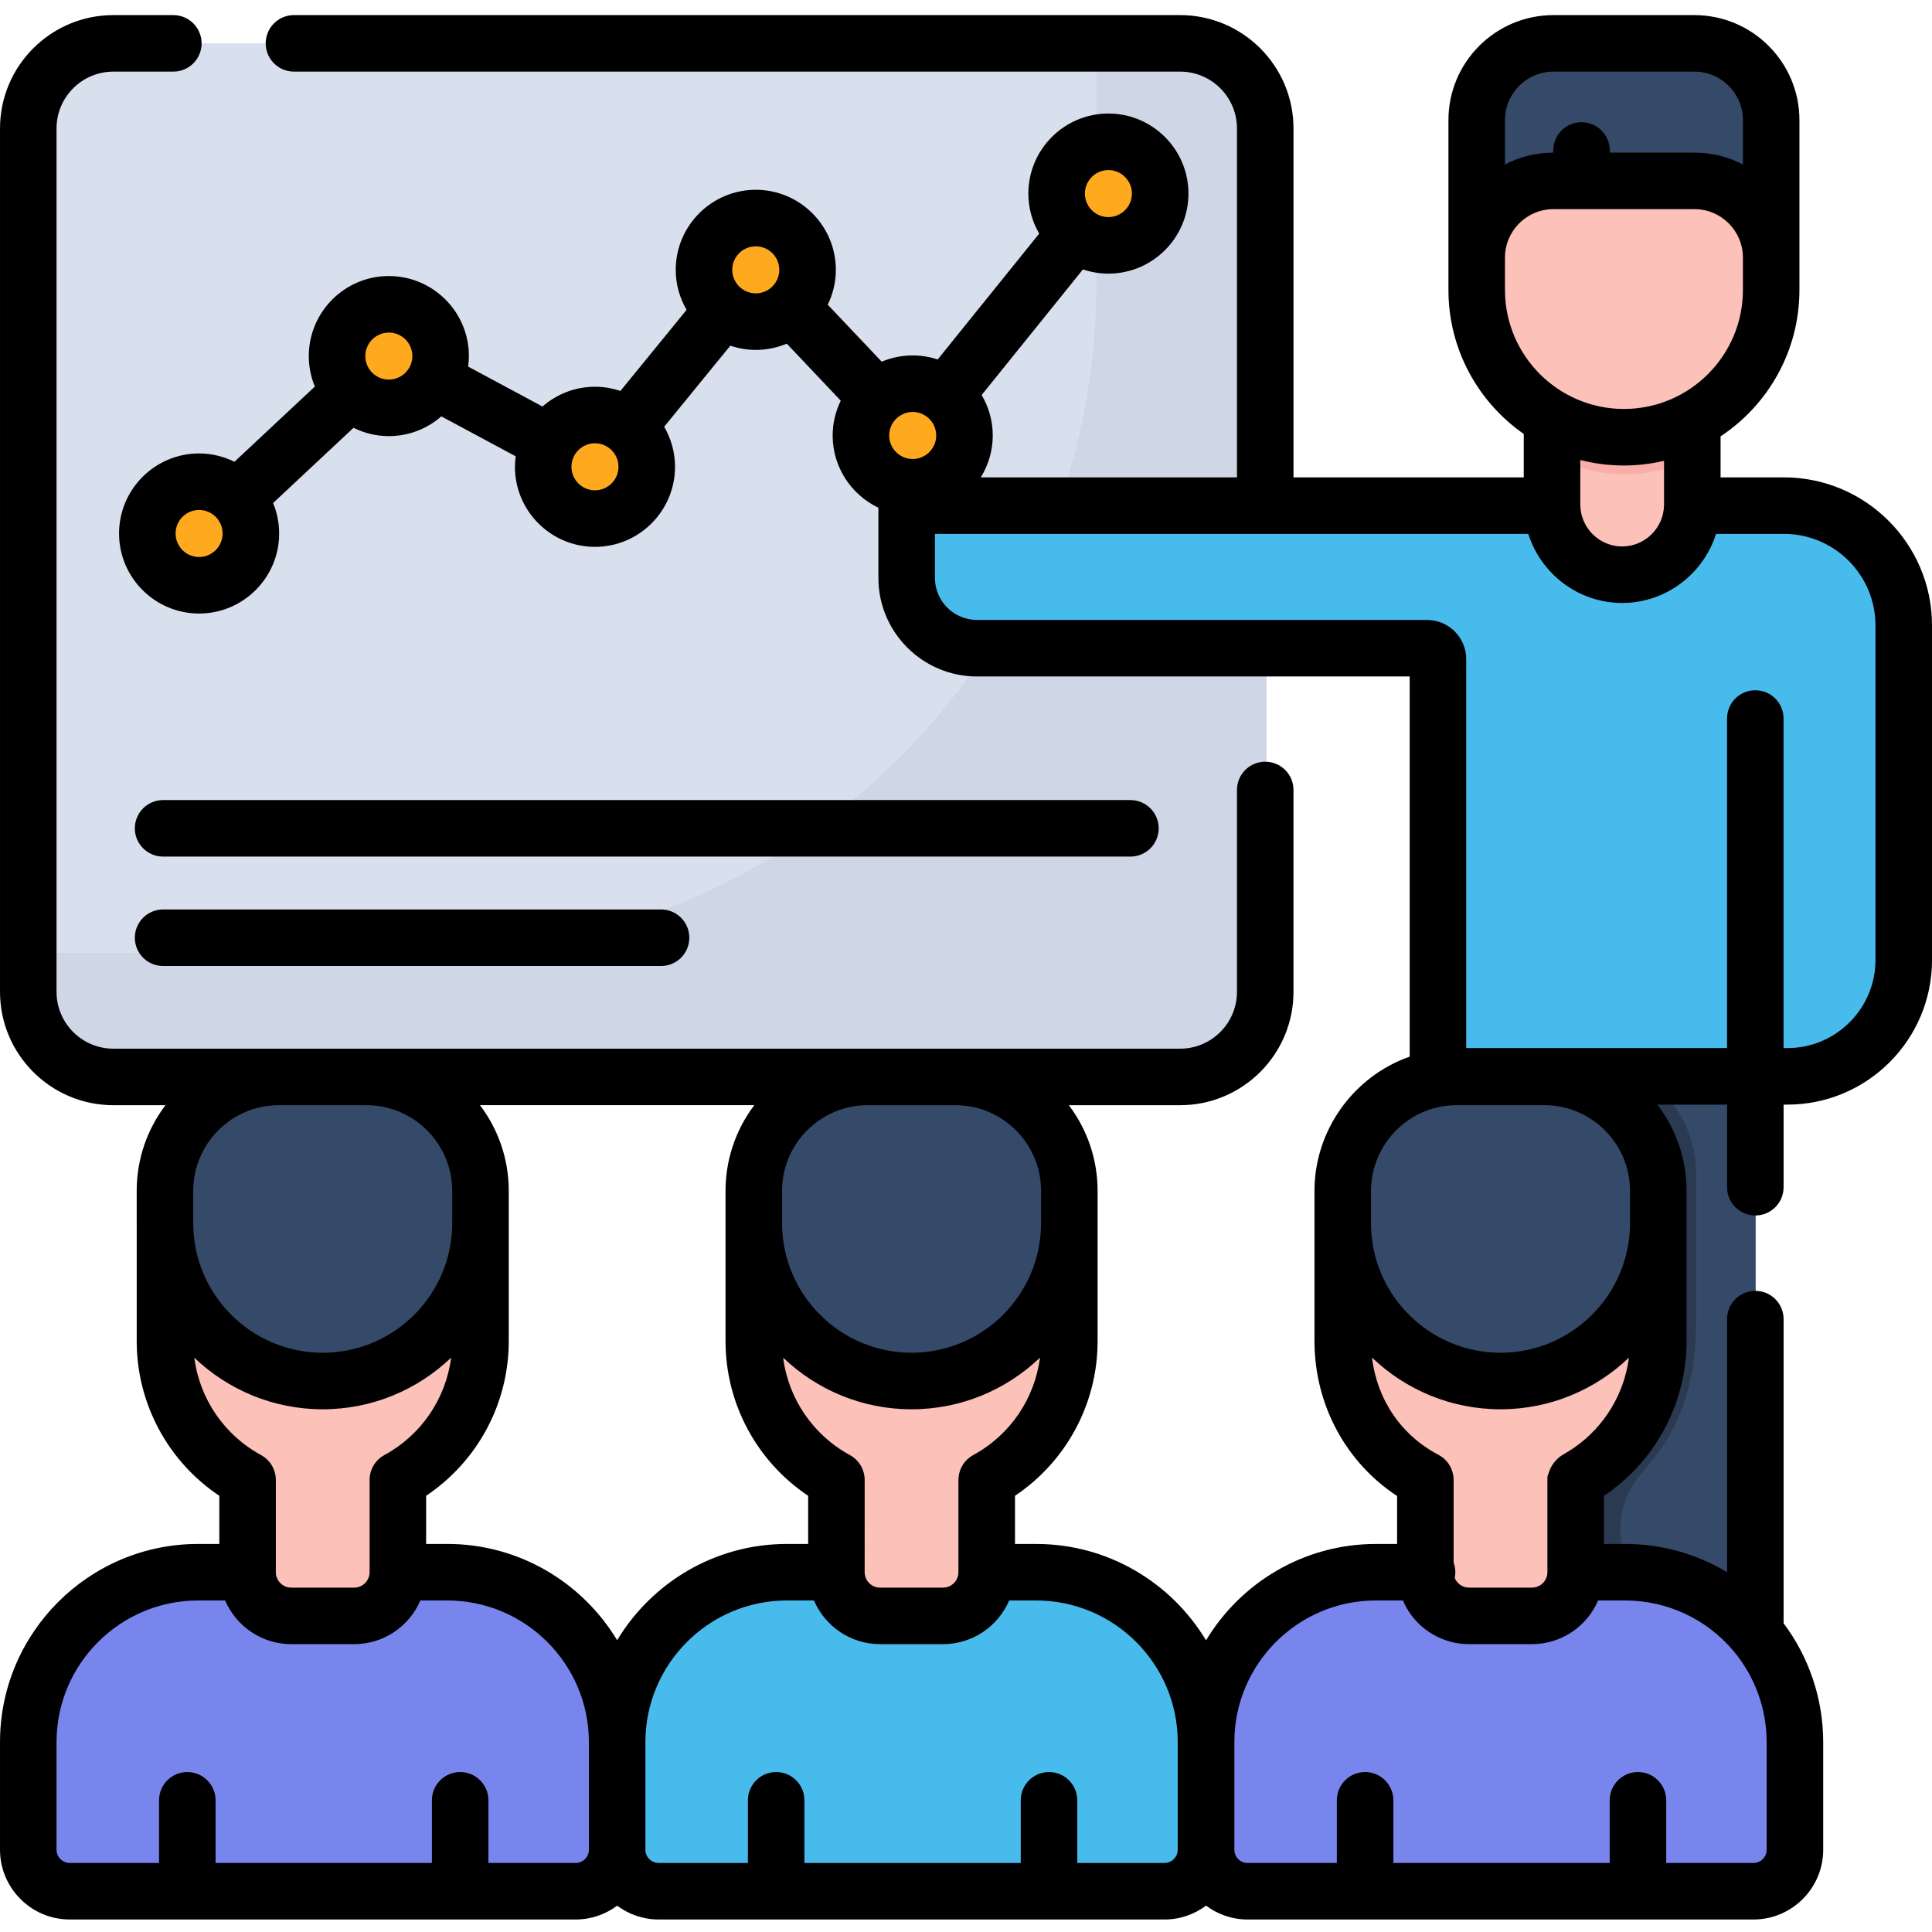 <svg xmlns="http://www.w3.org/2000/svg" height="512pt" viewBox="0 -3 512 511" width="512pt"><path d="m313.09 281.555h-282.375c-12.434 0-22.512-10.082-22.512-22.516v-228.535c0-12.434 10.078-22.516 22.512-22.516h282.375c12.434 0 22.516 10.082 22.516 22.516v228.535c0 12.434-10.082 22.516-22.516 22.516zm0 0" fill="#d9e0ed"></path><path d="m313.09 7.988h-22.531v63.613c0 97.977-79.422 177.398-177.398 177.398h-104.957v10.039c0 12.434 10.078 22.512 22.516 22.512h282.375c12.434 0 22.512-10.078 22.512-22.512v-228.535c0-12.434-10.082-22.516-22.516-22.516zm0 0" fill="#cfd6e5"></path><g fill="#ffa91e"><path d="m67.121 137.719c0 7.566-6.137 13.703-13.707 13.703-7.566 0-13.703-6.137-13.703-13.703 0-7.57 6.137-13.707 13.703-13.707 7.57 0 13.707 6.137 13.707 13.707zm0 0"></path><path d="m117.34 90.758c0 7.57-6.137 13.707-13.703 13.707-7.57 0-13.707-6.137-13.707-13.707 0-7.57 6.137-13.703 13.707-13.703 7.566 0 13.703 6.133 13.703 13.703zm0 0"></path><path d="m171.902 120.062c0 7.57-6.137 13.707-13.707 13.707-7.566 0-13.703-6.137-13.703-13.707s6.137-13.707 13.703-13.707c7.57 0 13.707 6.137 13.707 13.707zm0 0"></path><path d="m214.465 67.934c0 7.566-6.137 13.703-13.707 13.703-7.57 0-13.703-6.137-13.703-13.703 0-7.57 6.133-13.707 13.703-13.707 7.57 0 13.707 6.137 13.707 13.707zm0 0"></path><path d="m256 111.777c0 7.57-6.137 13.707-13.707 13.707-7.57 0-13.703-6.137-13.703-13.707 0-7.57 6.133-13.707 13.703-13.707 7.57 0 13.707 6.137 13.707 13.707zm0 0"></path><path d="m307.801 47.75c0 7.57-6.137 13.707-13.707 13.707s-13.707-6.137-13.707-13.707 6.137-13.703 13.707-13.703 13.707 6.133 13.707 13.703zm0 0"></path></g><path d="m164.266 457.746v28.359c0 6.062-4.926 10.988-11.004 10.988h-134.055c-6.078 0-11.004-4.926-11.004-10.988v-28.359c0-24.859 20.156-44.992 45.016-44.992h66.031c24.859 0 45.016 20.133 45.016 44.992zm0 0" fill="#7885ed"></path><path d="m94.578 424.316h-16.688c-6.391 0-11.57-5.18-11.57-11.57v-27.613h39.832v27.613c-.004 6.391-5.184 11.57-11.574 11.57zm0 0" fill="#fcc1b9"></path><path d="m128.047 311.727v39.816c0 23.078-18.723 41.789-41.812 41.789s-41.809-18.711-41.809-41.789v-39.816c0-16.672 13.52-30.172 30.188-30.172h23.242c16.68 0 30.191 13.5 30.191 30.172zm0 0" fill="#fcc1b9"></path><path d="m128.047 311.727v8.59c0 23.074-18.723 41.785-41.812 41.785s-41.809-18.711-41.809-41.785v-8.59c0-16.672 13.52-30.172 30.188-30.172h23.242c16.68 0 30.191 13.5 30.191 30.172zm0 0" fill="#354968"></path><path d="m320.324 457.746v28.359c0 6.062-4.926 10.988-11.004 10.988h-134.051c-6.078 0-11.004-4.926-11.004-10.988v-28.359c0-24.855 20.16-44.992 45.016-44.992h66.027c24.859 0 45.016 20.137 45.016 44.992zm0 0" fill="#48bbed"></path><path d="m250.641 424.316h-16.688c-6.391 0-11.57-5.18-11.57-11.57v-27.613h39.828v27.613c0 6.391-5.18 11.57-11.57 11.57zm0 0" fill="#fcc1b9"></path><path d="m284.105 311.727v39.82c0 23.074-18.719 41.785-41.809 41.785s-41.812-18.711-41.812-41.785v-39.82c0-16.668 13.523-30.172 30.191-30.172h23.242c16.68 0 30.188 13.504 30.188 30.172zm0 0" fill="#fcc1b9"></path><path d="m284.105 311.727v8.59c0 23.078-18.719 41.789-41.809 41.789s-41.812-18.711-41.812-41.789v-8.59c0-16.668 13.523-30.172 30.191-30.172h23.242c16.68 0 30.188 13.504 30.188 30.172zm0 0" fill="#354968"></path><path d="m240.699 130.332v19.121c0 10.281 8.332 18.613 18.605 18.613h119.098c1.602 0 2.887 1.289 2.887 2.887v110.406h92.492c16.992 0 30.777-13.781 30.777-30.773v-88.555c0-17.512-14.199-31.699-31.711-31.699zm0 0" fill="#48bbed"></path><path d="m448.605 104.578v25.477c0 10.246-8.309 18.555-18.566 18.555-10.242 0-18.551-8.309-18.551-18.555v-25.477zm0 0" fill="#fcc1b9"></path><path d="m448.605 104.578v13.168c-5.406 2.844-11.562 4.449-18.094 4.449-6.914 0-13.398-1.797-19.023-4.949v-12.668zm0 0" fill="#f9afa7"></path><path d="m430.512 112.223c21.52 0 38.965-17.445 38.965-38.965v-44.961c0-11.211-9.09-20.301-20.301-20.301h-37.324c-11.215 0-20.301 9.09-20.301 20.301v44.961c-.004 21.52 17.441 38.965 38.961 38.965zm0 0" fill="#fcc1b9"></path><path d="m391.543 28.297v36.395c0-11.105 8.91-20.121 19.953-20.297.113-.008.238-.008.352-.008h37.328c11.207 0 20.297 9.086 20.297 20.305v-36.395c0-11.219-9.09-20.305-20.297-20.305h-37.328c-11.207-.004-20.305 9.086-20.305 20.305zm0 0" fill="#354968"></path><path d="m381.301 281.355h83.973v212.176h-83.973zm0 0" fill="#354968"></path><path d="m449.484 307.398v39.824c-.082 15.969-4.516 26.043-8.77 32.41-4.535 6.789-8.52 8.836-10.473 16.207-2.855 10.766 2.98 16.402-.75 22.445-3.887 6.297-14.809 7.617-21.824 6.031-14.148-3.195-24.996-21.035-26.367-44.676v-98.285h53.23c8.945 5.234 14.953 14.93 14.953 26.043zm0 0" fill="#2a3a51"></path><path d="m476.391 457.746v28.359c0 6.062-4.93 10.988-11.008 10.988h-134.051c-6.078 0-11.008-4.926-11.008-10.988v-28.359c0-24.859 20.16-44.992 45.02-44.992h66.027c24.859 0 45.02 20.133 45.02 44.992zm0 0" fill="#7885ed"></path><path d="m406.703 424.316h-16.688c-6.395 0-11.574-5.18-11.574-11.57v-27.613h39.832v27.613c0 6.391-5.18 11.57-11.57 11.57zm0 0" fill="#fcc1b9"></path><path d="m440.168 311.727v39.816c0 23.078-18.719 41.789-41.809 41.789s-41.812-18.711-41.812-41.789v-39.816c0-16.672 13.523-25.117 30.188-25.117h23.246c16.68 0 30.188 8.445 30.188 25.117zm0 0" fill="#fcc1b9"></path><path d="m440.168 311.727v8.59c0 23.074-18.719 41.785-41.809 41.785s-41.812-18.711-41.812-41.785v-8.59c0-16.672 13.523-30.172 30.188-30.172h23.246c16.68 0 30.188 13.5 30.188 30.172zm0 0" fill="#354968"></path><path d="m43.223 223.504h256.352c4.137 0 7.488-3.352 7.488-7.488s-3.352-7.492-7.488-7.492h-256.352c-4.137 0-7.492 3.355-7.492 7.492s3.355 7.488 7.492 7.488zm0 0"></path><path d="m43.223 252.5h131.961c4.137 0 7.492-3.355 7.492-7.492 0-4.137-3.352-7.492-7.492-7.492h-131.961c-4.137 0-7.492 3.355-7.492 7.492 0 4.137 3.355 7.492 7.492 7.492zm0 0"></path><path d="m472.758 123.008h-16.789v-10.863c12.582-8.332 20.898-22.609 20.898-38.797v-45.023c0-15.34-12.48-27.82-27.82-27.82h-37.375c-15.344 0-27.82 12.48-27.82 27.82v45.023c0 15.785 7.906 29.746 19.961 38.156v11.504h-61.023v-92.477c0-16.559-13.473-30.031-30.031-30.031h-234.855c-4.137 0-7.488 3.355-7.488 7.492 0 4.137 3.352 7.488 7.488 7.488h234.855c8.297 0 15.051 6.754 15.051 15.051v92.477h-67.891c1.996-3.234 3.172-7.027 3.172-11.098 0-3.918-1.086-7.574-2.941-10.727l26.84-33.285c2.125.715 4.387 1.117 6.75 1.117 11.695 0 21.211-9.516 21.211-21.211 0-11.699-9.516-21.215-21.211-21.215-11.699 0-21.215 9.516-21.215 21.215 0 3.867 1.055 7.48 2.871 10.609l-26.898 33.352c-2.086-.688-4.309-1.07-6.621-1.07-2.91 0-5.688.59-8.215 1.656l-14.301-15.105c1.359-2.797 2.145-5.922 2.145-9.234 0-11.699-9.52-21.215-21.215-21.215-11.695 0-21.215 9.516-21.215 21.215 0 3.867 1.059 7.484 2.875 10.609l-17.535 21.488c-2.121-.715-4.383-1.117-6.738-1.117-5.324 0-10.184 1.984-13.914 5.238l-19.703-10.582c.117-.914.203-1.836.203-2.781 0-11.699-9.52-21.215-21.215-21.215s-21.215 9.516-21.215 21.215c0 2.859.578 5.582 1.605 8.074l-21.309 19.934c-2.828-1.398-6-2.207-9.363-2.207-11.699 0-21.215 9.516-21.215 21.215 0 11.695 9.516 21.211 21.215 21.211 11.695 0 21.211-9.516 21.211-21.211 0-2.859-.574-5.582-1.605-8.074l21.312-19.938c2.828 1.402 6 2.207 9.363 2.207 5.324 0 10.184-1.984 13.914-5.234l19.703 10.582c-.121.91-.203 1.836-.203 2.781 0 11.695 9.516 21.215 21.215 21.215 11.695 0 21.211-9.52 21.211-21.215 0-3.871-1.059-7.488-2.875-10.617l17.531-21.484c2.121.715 4.387 1.121 6.742 1.121 2.91 0 5.688-.594 8.215-1.656l14.305 15.109c-1.359 2.793-2.145 5.918-2.145 9.23 0 8.441 4.969 15.727 12.121 19.141v18.605c0 14.402 11.723 26.117 26.129 26.117h114.668v100.746c-14.859 5.215-25.227 19.488-25.227 35.559v39.84c0 16.789 8.285 32.113 21.891 41.035v12.711h-5.602c-19.098 0-35.84 10.254-45.031 25.543-9.188-15.289-25.93-25.543-45.027-25.543h-5.602v-12.762c13.605-9.109 21.891-24.422 21.891-40.98v-39.844c0-8.516-2.844-16.375-7.625-22.691h29.508c16.562 0 30.031-13.473 30.031-30.031v-53.508c0-4.137-3.352-7.488-7.488-7.488s-7.492 3.352-7.492 7.488v53.508c0 8.297-6.75 15.051-15.051 15.051h-59.523c-.012 0-.027 0-.039 0h-23.242c-.012 0-.027 0-.039 0h-132.727c-.016 0-.027 0-.039 0h-23.246c-.012 0-.023 0-.039 0h-43.828c-8.297 0-15.051-6.754-15.051-15.051v-228.824c0-8.297 6.754-15.051 15.051-15.051h15.902c4.137 0 7.492-3.352 7.492-7.488 0-4.137-3.355-7.492-7.492-7.492h-15.902c-16.559 0-30.031 13.473-30.031 30.031v228.82c0 16.562 13.473 30.035 30.031 30.035h13.816c-4.781 6.316-7.625 14.18-7.625 22.695v8.594c0 .051.004.102.004.152v31.09c0 16.559 8.285 31.875 21.891 40.984v12.758h-5.602c-28.957 0-52.516 23.559-52.516 52.516v28.523c0 10.195 8.297 18.488 18.496 18.488h134.047c4.125 0 7.926-1.371 11.004-3.66 3.078 2.289 6.879 3.66 11 3.66h134.055c4.129 0 7.93-1.375 11.012-3.672 3.078 2.297 6.883 3.672 11.008 3.672h134.059c10.191 0 18.484-8.293 18.484-18.488v-28.523c0-11.367-3.711-22.441-10.496-31.492v-80.605c0-4.137-3.352-7.488-7.492-7.488-4.137 0-7.488 3.352-7.488 7.488v67.07c-8.066-4.848-17.375-7.488-27.027-7.488h-5.602v-12.777c.324-.215.652-.422.969-.645 13.102-9.238 20.922-24.312 20.922-40.32v-31.203c0-.016 0-.027 0-.039v-8.598c0-8.582-2.891-16.5-7.742-22.844h18.48v21.887c0 4.137 3.352 7.492 7.492 7.492 4.137 0 7.488-3.352 7.488-7.492v-21.887h1.02c21.125 0 38.312-17.188 38.312-38.312v-88.672c0-21.637-17.602-39.242-39.242-39.242zm-73.926-94.684c0-7.082 5.762-12.84 12.84-12.84h37.379c7.078 0 12.84 5.762 12.84 12.84v11.766c-3.844-2.008-8.215-3.145-12.84-3.145h-22.445v-.566c0-4.137-3.352-7.488-7.492-7.488-4.137 0-7.488 3.352-7.488 7.488v.566c-4.609.008-8.961 1.145-12.793 3.145zm0 36.441c0-7.078 5.762-12.84 12.84-12.84h37.379c7.078 0 12.84 5.762 12.84 12.84v8.582c0 17.387-14.145 31.531-31.531 31.531-17.383 0-31.527-14.145-31.527-31.531zm31.527 55.094c3.656 0 7.211-.438 10.629-1.242v11.5c-.004.094-.008.188-.008.277-.086 6.023-5.059 10.922-11.09 10.922s-11.004-4.898-11.086-10.918c0-.094-.004-.188-.008-.281v-11.715c3.695.949 7.57 1.457 11.562 1.457zm-136.625-78.289c3.438 0 6.234 2.797 6.234 6.234s-2.797 6.23-6.234 6.23c-1.484 0-2.848-.523-3.922-1.395-.027-.023-.051-.051-.082-.074-.008-.004-.02-.012-.027-.02-1.344-1.145-2.199-2.844-2.199-4.742 0-3.438 2.797-6.234 6.23-6.234zm-48.004 65.449.047.047c.023.02.047.027.07.047 1.379 1.145 2.258 2.867 2.258 4.797 0 3.438-2.797 6.23-6.234 6.23-3.434 0-6.23-2.793-6.23-6.23s2.797-6.234 6.23-6.234c1.457 0 2.797.508 3.859 1.344zm-192.969 37.094c-3.434 0-6.23-2.797-6.23-6.234s2.793-6.23 6.23-6.23 6.234 2.793 6.234 6.23-2.797 6.234-6.234 6.234zm50.285-47.016c-3.438 0-6.234-2.797-6.234-6.234 0-3.434 2.797-6.23 6.234-6.23 3.434 0 6.23 2.797 6.23 6.23 0 3.438-2.797 6.234-6.23 6.234zm54.629 29.34c-3.438 0-6.234-2.797-6.234-6.234 0-3.434 2.797-6.23 6.234-6.23 3.434 0 6.23 2.797 6.23 6.23 0 3.438-2.797 6.234-6.23 6.234zm36.379-58.43c0-3.438 2.797-6.23 6.234-6.23s6.23 2.793 6.23 6.23-2.793 6.234-6.23 6.234-6.234-2.797-6.234-6.234zm169.277 244.066c0-10.629 7.523-19.957 17.918-22.184 1.539-.336 3.145-.508 4.773-.508h23.242c12.52 0 22.703 10.18 22.703 22.691v8.641c-.023 18.902-15.406 34.277-34.316 34.277-18.926 0-34.32-15.395-34.32-34.316zm-154.77 93.586c-19.086 0-35.82 10.242-45.016 25.52-9.191-15.277-25.934-25.52-45.023-25.52h-5.594v-12.762c13.609-9.109 21.895-24.422 21.895-40.98v-39.844c0-8.512-2.844-16.375-7.625-22.691h72.699c-2.551 3.371-4.551 7.18-5.859 11.297-1.145 3.598-1.766 7.426-1.766 11.398v8.598.039 31.203c0 16.559 8.285 31.875 21.895 40.984v12.758zm-135.461-16.938c0-.043-.004-.086-.004-.129-.004-.254-.016-.473-.035-.66-.246-2.379-1.617-4.598-3.875-5.824-9.789-5.316-16.297-14.957-17.691-25.809 8.855 8.461 20.84 13.676 34.027 13.676 13.191 0 25.176-5.219 34.031-13.684-1.391 10.855-7.898 20.496-17.688 25.816-2.508 1.363-3.926 3.945-3.918 6.613v24.43c0 2.25-1.832 4.086-4.082 4.086h-16.68c-2.254 0-4.086-1.836-4.086-4.086zm-21.895-76.648c0-12.512 10.18-22.691 22.691-22.691h23.242c4.164 0 8.066 1.133 11.426 3.094 6.734 3.941 11.273 11.25 11.273 19.602v8.598c0 18.922-15.395 34.316-34.316 34.316-18.871 0-34.23-15.312-34.312-34.164v-8.754zm156.051 0c0-2.344.355-4.609 1.02-6.738.07-.223.148-.441.223-.66.047-.129.086-.262.137-.391 2.293-6.254 7.266-11.227 13.52-13.523.129-.047.262-.086.395-.133.219-.074.434-.152.656-.223 2.133-.664 4.395-1.02 6.742-1.02h23.25c1.566 0 3.09.156 4.566.461.184.039.367.082.547.125.184.043.367.082.547.129 9.785 2.52 17.031 11.422 17.031 21.98v8.594c0 18.922-15.395 34.316-34.316 34.316-18.91 0-34.297-15.371-34.316-34.277zm21.891 76.648c0-.02 0-.039 0-.055 0-.531-.031-.891-.094-1.117-.348-2.23-1.684-4.281-3.82-5.441-9.789-5.316-16.297-14.957-17.691-25.812 8.855 8.465 20.844 13.68 34.031 13.68s25.172-5.215 34.027-13.68c-1.391 10.855-7.898 20.496-17.688 25.812-2.297 1.246-3.676 3.52-3.887 5.938-.02.172-.027.375-.031.613v.062 24.43c0 2.254-1.832 4.086-4.086 4.086h-16.68c-2.25 0-4.082-1.832-4.082-4.086zm-76.605 101.484h-23.105v-16.605c0-4.137-3.352-7.488-7.492-7.488-4.137 0-7.488 3.352-7.488 7.488v16.605h-57.328v-16.605c0-4.137-3.352-7.488-7.492-7.488-4.137 0-7.488 3.352-7.488 7.488v16.605h-23.652c-1.938 0-3.516-1.57-3.516-3.504v-28.523c0-20.699 16.84-37.535 37.535-37.535h7.141c2.918 6.797 9.672 11.574 17.527 11.574h16.68c7.855 0 14.613-4.773 17.531-11.574h7.129c20.695 0 37.535 16.836 37.535 37.535v28.523c0 1.93-1.578 3.504-3.516 3.504zm159.562-3.508c0 1.934-1.57 3.508-3.504 3.508h-23.113v-16.605c0-4.137-3.352-7.492-7.492-7.492-4.137 0-7.488 3.355-7.488 7.492v16.605h-57.328v-16.605c0-4.137-3.352-7.492-7.492-7.492-4.137 0-7.488 3.355-7.488 7.492v16.605h-23.652c-1.934 0-3.508-1.574-3.508-3.508v-28.523c0-20.695 16.832-37.531 37.523-37.531h7.141c2.918 6.797 9.676 11.574 17.531 11.574h16.68c7.855 0 14.609-4.777 17.527-11.574h7.141c20.691 0 37.523 16.836 37.523 37.531zm147.332-52.617c5.641 6.734 8.746 15.289 8.746 24.094v28.523c0 1.934-1.57 3.504-3.504 3.504h-23.113v-16.602c0-4.137-3.352-7.492-7.492-7.492-4.137 0-7.488 3.355-7.488 7.492v16.602h-57.328v-16.602c0-4.137-3.355-7.492-7.492-7.492s-7.492 3.355-7.492 7.492v16.602h-23.652c-1.93 0-3.504-1.57-3.504-3.504v-28.523c0-20.695 16.832-37.535 37.523-37.535h7.148c.242.562.5 1.121.793 1.66 3.348 6.117 9.762 9.918 16.727 9.918h16.68c7.855 0 14.613-4.777 17.531-11.578h7.141c11.129.004 21.621 4.898 28.777 13.441zm-42.027-54.102c-.969.684-1.988 1.324-3.02 1.906-2.027 1.141-3.512 3.121-4.066 5.277-.164.188-.25.578-.25 1.246v24.742c0 2.25-1.832 4.086-4.086 4.086h-16.68c-1.492 0-2.867-.816-3.578-2.117-.078-.145-.148-.293-.207-.441.102-.492.156-1.004.156-1.527 0-.898-.164-1.754-.453-2.551v-21.918c0-.012 0-.02 0-.031 0-.09-.008-.18-.012-.273-.004-.176-.016-.348-.031-.492-.008-.078-.023-.16-.035-.238-.012-.059-.016-.133-.031-.184-.371-2.238-1.738-4.281-3.898-5.414-9.926-5.211-16.293-14.656-17.617-25.773 8.859 8.477 20.852 13.699 34.051 13.699 13.188 0 25.172-5.215 34.027-13.68-1.223 9.469-6.363 18.109-14.27 23.684zm79.609-129.059c0 12.863-10.469 23.332-23.332 23.332h-1.023v-87.336c0-4.137-3.352-7.492-7.488-7.492-4.141 0-7.492 3.355-7.492 7.492v87.336h-69.121v-103.074c0-5.727-4.66-10.387-10.387-10.387h-119.266c-6.145 0-11.145-4.996-11.145-11.137v-11.668h157.25c3.328 10.578 13.266 18.309 24.875 18.309s21.547-7.73 24.875-18.309h17.996c13.375 0 24.258 10.883 24.258 24.262zm0 0"></path></svg>